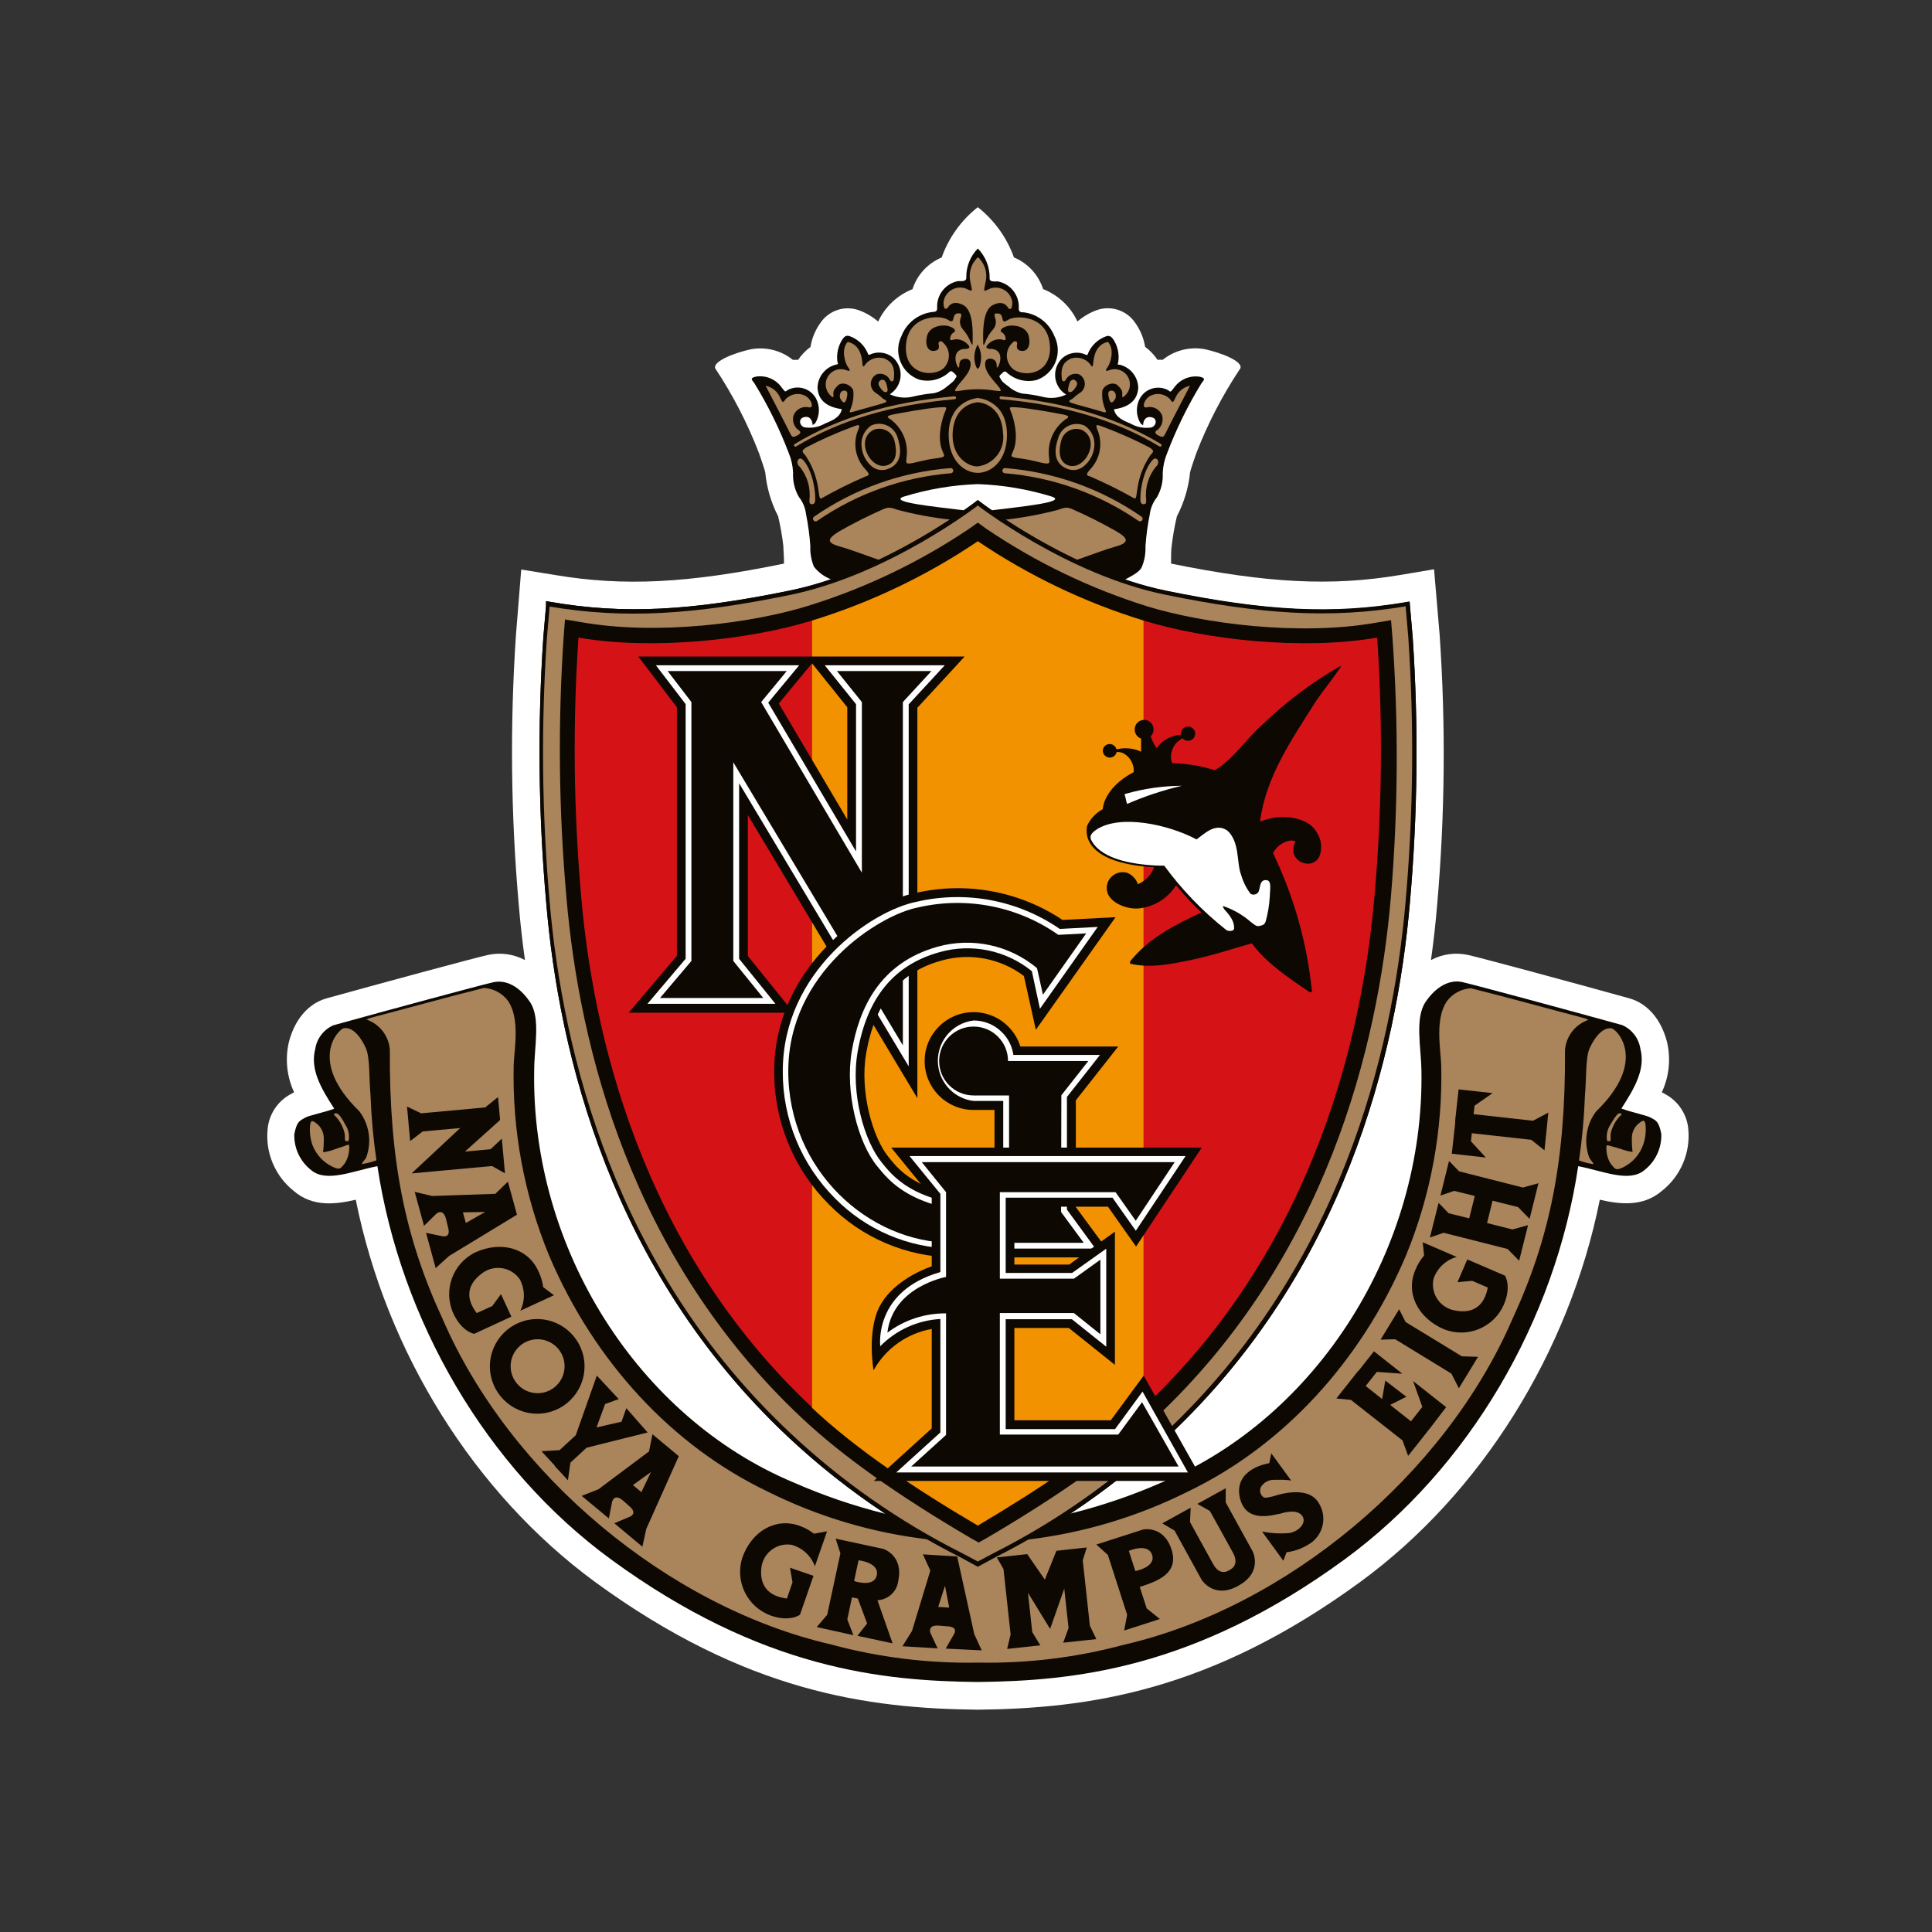 <?xml version="1.0" encoding="utf-8"?>
<!-- Generator: Adobe Illustrator 26.3.1, SVG Export Plug-In . SVG Version: 6.00 Build 0)  -->
<svg version="1.1" id="Layer_1" xmlns="http://www.w3.org/2000/svg" xmlns:xlink="http://www.w3.org/1999/xlink" x="0px" y="0px"
	 viewBox="0 0 167 167" style="enable-background:new 0 0 167 167;" xml:space="preserve">
<rect x="0" y="0" width="167" height="167" fill="#333333" stroke="none"/>
<style type="text/css">
	.st0{fill:#FFFFFF;}
	.st1{fill:#C09949;}
	.st2{fill:#164194;}
	.st3{fill:#E4003A;}
	.st4{fill:#D20A11;}
	.st5{fill:#03506B;}
	.st6{fill:#59358C;}
	.st7{fill:#9D9D9C;}
	.st8{fill-rule:evenodd;clip-rule:evenodd;fill:#FFFFFF;}
	.st9{fill-rule:evenodd;clip-rule:evenodd;fill:#1F211D;}
	.st10{fill-rule:evenodd;clip-rule:evenodd;fill:#BEB1AA;}
	.st11{fill-rule:evenodd;clip-rule:evenodd;fill:#B7183F;}
	.st12{fill:none;stroke:#000000;stroke-width:0.872;stroke-miterlimit:1.325;}
	.st13{fill:#2F3289;}
	.st14{fill:#B49242;}
	.st15{fill:#DC0960;}
	.st16{fill:#E4032E;}
	.st17{fill:#FFCC00;}
	.st18{fill:#A40931;}
	.st19{fill:#0D0802;}
	.st20{fill:#AA845A;}
	.st21{fill:#D51317;}
	.st22{fill:#F39200;}
	.st23{fill:#005D9F;}
	.st24{fill:#76B82A;}
	.st25{fill:#00A7E7;}
	.st26{fill:#FFED00;}
	.st27{fill:#D51130;}
	.st28{fill:#009FE3;}
	.st29{fill:#14387F;}
	.st30{fill:#F07E26;}
	.st31{fill:#003287;}
	.st32{fill:#C0AE72;}
	.st33{fill:#750069;}
	.st34{fill:#E6002D;}
	.st35{fill:#E84E0F;}
	.st36{fill:#0092AE;}
	.st37{fill:#0B2355;}
	.st38{fill:#D39E46;}
	.st39{fill:#27348B;}
	.st40{fill:#28348A;}
	.st41{fill:#3EA3DC;}
	.st42{fill:#C09C71;}
	.st43{fill:#C1AD76;}
	.st44{fill:#E73137;}
	.st45{fill:#009E59;}
	.st46{fill:#FFE100;}
	.st47{fill:#0078BF;}
	.st48{fill:#EA5599;}
	.st49{fill:#009DCC;}
</style>
<g>
	<g id="layer1_00000008123520450505187480000005510171664785665459_" transform="translate(-35.679,-93.833)">
		<path id="path228972" class="st0" d="M181.615,191.429c-0.112-1.227-0.808-2.324-1.87-2.949
			c0,0-0.287-0.168-0.42-0.231c0.638-1.37,0.793-2.915,0.441-4.384
			c-0.511-1.933-1.681-3.292-3.236-3.733c-4.433-1.233-12.607-3.446-13.923-3.747
			c-1.096-0.248-2.244-0.094-3.236,0.434c0.229-1.648,0.406-3.231,0.532-4.748
			c0.678-7.768,0.751-15.578,0.217-23.357l-0.483-5.673l-2.956,0.497
			c-5.925,0.995-11.472,0.7-19.778-0.988c0-0.504,0-1.247,0.056-1.534
			c0.1-0.858,0.25-1.709,0.448-2.549c0.62-1.186,1.007-2.479,1.142-3.81
			c0-0.084,0.336-1.086,0.539-1.66c0.998-2.576,2.276-5.035,3.81-7.333
			c0.21-0.616-1.681-1.338-3.04-1.639c-1.3-0.253-2.645,0.08-3.677,0.91
			c-0.149-0.011-0.299-0.011-0.448,0c-0.29-0.432-0.653-0.811-1.072-1.121
			c-0.123-0.759-0.423-1.479-0.875-2.101c-0.724-1.049-2.055-1.492-3.264-1.086
			c-0.627,0.222-1.206,0.559-1.709,0.995c-0.596-1.279-1.658-2.281-2.97-2.801
			c-0.4-1.237-1.321-2.237-2.521-2.738c-0.613-1.712-1.696-3.216-3.124-4.342
			c-1.431,1.126-2.514,2.634-3.124,4.349c-1.2,0.501-2.121,1.501-2.521,2.738
			c-1.311,0.521-2.374,1.523-2.97,2.801c-0.503-0.435-1.082-0.772-1.709-0.995
			c-1.208-0.407-2.54,0.036-3.264,1.086c-0.453,0.622-0.753,1.342-0.875,2.101
			c-0.419,0.31-0.781,0.689-1.072,1.121c-0.149-0.011-0.299-0.011-0.448,0
			c-1.032-0.83-2.377-1.163-3.677-0.91c-1.359,0.301-3.25,1.023-3.04,1.639
			c1.527,2.301,2.798,4.762,3.789,7.34c0.203,0.574,0.539,1.576,0.539,1.66
			c0.127,1.324,0.505,2.613,1.114,3.796c0.198,0.84,0.348,1.692,0.448,2.549
			c0,0.287,0.07,1.03,0.056,1.534c-8.306,1.709-13.853,1.982-19.778,0.988
			l-2.935-0.476l-0.455,5.652c-0.525,7.78-0.443,15.59,0.245,23.357
			c0.126,1.522,0.303,3.105,0.532,4.748c-0.992-0.528-2.14-0.682-3.236-0.434
			c-1.317,0.301-9.49,2.514-13.923,3.747c-1.555,0.441-2.724,1.8-3.236,3.733
			c-0.352,1.469-0.196,3.014,0.441,4.384c-0.133,0.063-0.399,0.224-0.42,0.231
			c-1.062,0.624-1.758,1.722-1.87,2.949c-0.205,2.052,0.647,4.068,2.262,5.351
			c1.625,1.401,3.6,1.163,5.358,0.756c2.64,13.188,10.232,25.367,20.668,33.029
			c13.048,9.539,23.609,10.947,33.085,11.052l0,0c9.476-0.105,20.037-1.513,33.085-11.052
			c10.435-7.634,18.048-19.841,20.696-33.029c1.758,0.406,3.733,0.623,5.358-0.756
			c1.625-1.277,2.488-3.293,2.29-5.351V191.429z"/>
		<path id="path228974" class="st19" d="M179.283,191.863c-0.224-1.184-0.518-1.177-0.875-1.401
			s-1.737-0.483-2.577-0.812c1.142-1.765,2.101-3.397,1.639-5.169
			c-0.139-0.901-0.728-1.669-1.562-2.038c-4.65-1.289-12.607-3.439-13.818-3.719
			c-1.051-0.245-2.248,0.329-3.187,1.716c-0.938,1.387-0.392,3.915-0.357,5.897
			c0.273,15.45-9.035,30.018-22.412,35.62c-2.565,1.13-5.222,2.037-7.942,2.71
			c3-1.979,5.825-4.209,8.446-6.667c15.226-14.287,19.771-32.959,20.906-46.105
			c0.677-7.632,0.759-15.306,0.245-22.951l-0.231-2.689l-0.035-0.406l-0.406,0.07
			c-6.24,1.051-12.032,0.763-20.661-1.009c-1.201-0.249-2.385-0.574-3.544-0.973
			c0.784-0.413,1.282-0.7,1.464-1.093c0.236-0.57,0.343-1.184,0.315-1.8
			c0.066-0.92,0.19-1.834,0.371-2.738c0.065-0.546,0.281-1.062,0.623-1.492
			c0.365-0.638,0.538-1.367,0.497-2.101c0.025-0.578,0.151-1.146,0.371-1.681
			c0.801-2.116,1.799-4.151,2.984-6.079c0.252-0.315,0.378-0.441-0.182-0.56
			c-0.843-0.118-1.682,0.24-2.178,0.931c-0.315,0.392-0.294,0.434-0.511,0.245
			c-0.873-0.482-1.97-0.169-2.458,0.7c-0.367,0.681-0.343,1.506,0.063,2.164
			c0.217,0.182,0.217,0.154,0.217,0.154c0-0.434,0.266-0.861,0.84-0.651
			c0.434,0.154,0.28,0.868-0.308,0.868c-0.553,0.052-1.108-0.067-1.59-0.343
			c-0.56-0.245-1.303-0.497-1.464-1.247c0.7-0.105,2.024-0.399,2.101-1.863
			c-0.022-0.945-0.673-1.759-1.59-1.989c-0.154,0-0.231,0-0.14-0.217
			c0.11-0.694-0.045-1.404-0.434-1.989c-0.182-0.252-0.343-0.343-0.616-0.252
			c-0.7,0.249-1.264,0.78-1.555,1.464c-0.035,0.126-0.063,0.217-0.28,0.091
			c-0.695-0.285-1.493-0.125-2.024,0.406c-0.758,0.8-0.724,2.064,0.076,2.822
			c0.101,0.096,0.211,0.18,0.33,0.253c-0.64,0.304-1.367,0.371-2.052,0.189
			c-0.574-0.133-1.157-0.227-1.744-0.28c-0.415-0.088-0.801-0.281-1.121-0.56
			c-0.525-0.399-0.623-0.462-0.742-0.7c-0.119-0.238-0.189-0.189,0.063-0.441
			c0.252-0.252,0.336-0.245,0.462-0.119c0.696,0.639,1.668,0.884,2.584,0.651
			c1.418-0.492,2.169-2.04,1.677-3.458c-0.04-0.116-0.088-0.229-0.144-0.338
			c-0.439-1.115-1.451-1.902-2.64-2.052c-0.245,0-0.469,0-0.434-0.406
			c0.039-1.103-0.736-2.069-1.821-2.269c-0.28,0-0.742,0.063-0.7-0.28
			c0.015-0.957-0.353-1.88-1.023-2.563v-0.035v0.035
			c-0.66,0.676-1.019,1.591-0.995,2.535c0,0.343-0.434,0.28-0.7,0.28
			c-1.085,0.201-1.86,1.166-1.821,2.269c0.035,0.406-0.189,0.378-0.434,0.406
			c-1.189,0.15-2.202,0.937-2.64,2.052c-0.678,1.339-0.143,2.974,1.195,3.652
			c0.109,0.055,0.222,0.103,0.338,0.144c0.916,0.233,1.888-0.012,2.584-0.651
			c0.126-0.126,0.217-0.126,0.462,0.119c0.245,0.245,0.189,0.217,0.063,0.441
			c-0.126,0.224-0.217,0.28-0.742,0.7c-0.319,0.28-0.705,0.473-1.121,0.56
			c-0.587,0.053-1.17,0.147-1.744,0.28c-0.685,0.182-1.412,0.115-2.052-0.189
			c0.934-0.585,1.217-1.817,0.631-2.751c-0.069-0.111-0.149-0.214-0.239-0.309
			c-0.531-0.531-1.329-0.691-2.024-0.406c-0.217,0.126-0.245,0-0.28-0.091
			c-0.29-0.684-0.854-1.215-1.555-1.464c-0.28-0.091-0.434,0-0.616,0.252
			c-0.386,0.586-0.544,1.294-0.441,1.989c0.098,0.217,0,0.189-0.133,0.217
			c-0.917,0.23-1.568,1.044-1.59,1.989c0.063,1.464,1.401,1.758,2.101,1.863
			c-0.161,0.749-0.903,1.002-1.464,1.247c-0.482,0.276-1.037,0.396-1.59,0.343
			c-0.588,0-0.742-0.7-0.308-0.868c0.574-0.21,0.812,0.217,0.84,0.651
			c0,0,0,0,0.217-0.154c0.406-0.658,0.43-1.483,0.063-2.164
			c-0.488-0.869-1.586-1.182-2.458-0.7c-0.217,0.189-0.196,0.147-0.511-0.245
			c-0.497-0.691-1.335-1.05-2.178-0.931c-0.56,0.119-0.434,0.245-0.182,0.56
			c1.183,1.921,2.182,3.949,2.984,6.058c0.221,0.534,0.346,1.103,0.371,1.681
			c-0.04,0.734,0.132,1.463,0.497,2.101c0.342,0.43,0.558,0.946,0.623,1.492
			c0.181,0.904,0.305,1.819,0.371,2.738c-0.028,0.615,0.077,1.229,0.308,1.8
			c0.381,0.492,0.89,0.87,1.471,1.093c-1.159,0.4-2.343,0.725-3.544,0.973
			c-8.642,1.779-14.434,2.066-20.675,0.988l-0.406-0.07v0.406l-0.231,2.689
			c-0.513,7.645-0.431,15.319,0.245,22.951
			c1.1,13.174,5.645,31.845,20.871,46.161c2.621,2.463,5.446,4.698,8.446,6.681
			c-2.72-0.675-5.377-1.582-7.942-2.71
			c-13.377-5.603-22.685-20.17-22.412-35.62c0-1.982,0.574-4.51-0.357-5.897
			s-2.101-1.961-3.187-1.716c-1.226,0.28-9.168,2.43-13.818,3.719
			c-0.834,0.369-1.423,1.137-1.562,2.038c-0.462,1.772,0.497,3.404,1.639,5.169
			c-0.84,0.329-2.213,0.574-2.577,0.812c-0.364,0.238-0.651,0.231-0.875,1.401
			c-0.033,1.205,0.507,2.353,1.457,3.096c1.303,1.107,3.593,0.084,5.673-0.329
			h0.056c2.01,13.307,9.399,26.089,20.191,33.982
			c13.055,9.546,23.574,10.505,31.705,10.596l0,0
			c8.131-0.091,18.651-1.051,31.705-10.596
			c10.786-7.893,18.209-20.675,20.191-33.982h0.056
			c2.101,0.413,4.37,1.436,5.673,0.329c0.953-0.745,1.495-1.9,1.457-3.11
			H179.283z M113.806,136.758c2.075-0.64,4.225-1.002,6.394-1.079
			c2.17,0.076,4.32,0.439,6.394,1.079c1.401,0.469-2.57,0.861-5.183,1.184
			c-0.616-0.427-0.967-0.7-0.981-0.7l-0.231-0.175l-0.231,0.175
			c0,0-0.364,0.287-0.98,0.7c-2.612-0.322-6.59-0.714-5.183-1.184H113.806z"/>
		<path id="path228976" class="st20" d="M120.201,128.235c0,0-2.521,0.161-2.521,3.173
			c0,2.304,1.401,3.299,2.521,3.299c1.121,0,2.521-0.995,2.521-3.299
			C122.722,128.396,120.201,128.235,120.201,128.235z M120.201,134.146
			c-0.805,0.049-2.276-0.812-2.178-2.864c0.126-2.612,2.157-2.675,2.178-2.675
			c0.021,0,2.052,0.063,2.178,2.675c0.197,1.382-0.763,2.663-2.146,2.86
			C120.222,134.143,120.211,134.145,120.201,134.146z"/>
		<path id="path228978" class="st20" d="M104.33,132.381c-0.035-0.055-0.019-0.129,0.036-0.164
			c0.002-0.001,0.004-0.002,0.006-0.004c3.782-2.283,8.299-3.635,13.818-4.125l0,0
			c0.068-0,0.126,0.051,0.133,0.119c0.004,0.067-0.045,0.126-0.112,0.133
			c-5.477,0.483-9.966,1.821-13.713,4.083c-0.055,0.035-0.129,0.019-0.164-0.036
			c-0.001-0.002-0.002-0.004-0.004-0.006L104.33,132.381z"/>
		<path id="path228980" class="st20" d="M117.154,132.836c0.154,0.434,0.371,0.497-0.623,0.623
			c-0.995,0.126-1.681,0.371-2.178,0.434c-0.497,0.063-0.308-0.245-0.308-0.56
			c0.158-1.245-0.363-2.48-1.366-3.236c-0.315-0.182-0.441-0.308,0.182-0.434
			c0.623-0.126,2.984-0.56,4.041-0.623c0.434,0,0.7-0.119,0.497,0.315
			c-0.203,0.434-0.805,2.241-0.245,3.481V132.836z"/>
		<path id="path228982" class="st20" d="M110.311,134.202c0.371,0.441,0.7,0.7,0.189,0.812
			c-1.298,0.56-2.565,1.189-3.796,1.884c-0.434,0.273,0.063-1.513-1.401-3.691
			c-0.252-0.308-0.434-0.371,0.063-0.7c1.269-0.66,2.576-1.242,3.915-1.744
			c0.616-0.224,0.749-0.308,0.623,0.126c-0.502,1.092-0.344,2.374,0.406,3.313
			V134.202z"/>
		<path id="path228984" class="st20" d="M105.647,137.018c0.115-1.029-0.193-2.061-0.854-2.857
			c-0.188-0.137-0.242-0.394-0.126-0.595c0.126-0.119,0.252-0.154,0.434,0.035
			c0.182,0.189,0.84,0.995,1.03,2.892c0,0.462,0.126,0.903-0.28,0.931
			c-0.203-0.063-0.203-0.063-0.203-0.406H105.647z"/>
		<path id="path228986" class="st20" d="M106.312,138.859L106.312,138.859
			c-0.101,0.07-0.24,0.049-0.315-0.049c-0.075-0.094-0.059-0.231,0.035-0.305
			c0.004-0.004,0.009-0.007,0.014-0.01c3.493-2.424,7.569-3.874,11.808-4.202
			c0.124-0.001,0.225,0.099,0.225,0.223c0.001,0.124-0.099,0.225-0.223,0.225
			c-0.001,0-0.002,0-0.002,0c-4.141,0.342-8.12,1.762-11.542,4.118V138.859z"/>
		<path id="path228988" class="st20" d="M113.288,131.73c-0.222-0.893-1.126-1.438-2.019-1.216
			c-0.095,0.024-0.188,0.056-0.278,0.096l0,0
			c-0.588,0.391-0.912,1.076-0.84,1.779c0.042,0.71,0.386,1.368,0.945,1.807
			c0.379,0.276,0.87,0.344,1.31,0.182c1.492-0.539,1.051-2.073,0.882-2.647
			H113.288z M112.377,134.048c-1.457,0.497-2.857-2.269-1.149-3.075
			c0.699-0.251,1.469,0.112,1.72,0.811c0.009,0.024,0.016,0.048,0.024,0.072
			c0.161,0.574,0.413,1.849-0.595,2.192H112.377z"/>
		<path id="path228990" class="st20" d="M136.071,132.381c0.035-0.055,0.019-0.129-0.036-0.164
			c-0.002-0.001-0.004-0.002-0.006-0.004c-3.782-2.283-8.299-3.635-13.818-4.125
			l0,0c-0.068-0-0.126,0.051-0.133,0.119
			c-0.004,0.067,0.045,0.126,0.112,0.133c5.477,0.483,9.966,1.821,13.713,4.083
			c0.055,0.035,0.129,0.019,0.164-0.036c0.001-0.002,0.002-0.004,0.004-0.006
			L136.071,132.381z"/>
		<path id="path228992" class="st20" d="M123.247,132.836c-0.154,0.434-0.371,0.497,0.623,0.623
			c0.995,0.126,1.681,0.371,2.178,0.434c0.497,0.063,0.308-0.245,0.308-0.56
			c-0.15-1.252,0.385-2.488,1.401-3.236c0.315-0.182,0.441-0.308-0.182-0.434
			c-0.623-0.126-2.984-0.56-4.041-0.623c-0.434,0-0.7-0.119-0.497,0.315
			c0.203,0.434,0.77,2.241,0.21,3.481V132.836z"/>
		<path id="path228994" class="st20" d="M130.09,134.202c-0.371,0.441-0.7,0.7-0.189,0.812
			c1.298,0.56,2.565,1.189,3.796,1.884c0.434,0.273-0.063-1.513,1.401-3.691
			c0.252-0.308,0.434-0.371-0.063-0.7c-1.269-0.658-2.577-1.241-3.915-1.744
			c-0.623-0.224-0.749-0.308-0.623,0.126c0.502,1.092,0.344,2.374-0.406,3.313
			L130.09,134.202z"/>
		<path id="path228996" class="st20" d="M134.754,137.018c-0.115-1.029,0.193-2.061,0.854-2.857
			c0.188-0.137,0.242-0.394,0.126-0.595c-0.126-0.119-0.252-0.154-0.434,0.035
			c-0.182,0.189-0.84,0.995-1.03,2.892c0,0.462-0.126,0.903,0.28,0.931
			c0.203-0.063,0.203-0.063,0.203-0.406H134.754z"/>
		<path id="path228998" class="st20" d="M134.089,138.859L134.089,138.859
			c0.101,0.07,0.24,0.049,0.315-0.049c0.074-0.099,0.053-0.24-0.047-0.313
			c-0.001-0.001-0.002-0.001-0.002-0.002c-3.493-2.424-7.569-3.874-11.808-4.202
			c-0.124,0.001-0.224,0.101-0.223,0.225c0.001,0.123,0.1,0.222,0.223,0.223
			c4.141,0.342,8.12,1.762,11.542,4.118L134.089,138.859z"/>
		<path id="path229000" class="st20" d="M127.975,134.377c0.44,0.162,0.931,0.094,1.31-0.182
			c0.571-0.428,0.931-1.081,0.988-1.793c0.071-0.703-0.252-1.388-0.84-1.779l0,0
			c-0.841-0.375-1.826,0.002-2.202,0.843c-0.04,0.09-0.072,0.183-0.096,0.278
			C126.945,132.304,126.504,133.838,127.975,134.377z M127.428,131.856
			c0.218-0.71,0.971-1.108,1.681-0.89c0.021,0.007,0.042,0.014,0.063,0.021
			c1.709,0.805,0.308,3.572-1.149,3.075
			C127.015,133.705,127.267,132.43,127.428,131.856z"/>
		<path id="path229002" class="st20" d="M107.713,127.892c0,0.217,0.063,0.434-0.245,0.126
			c-0.53-0.498-0.556-1.331-0.059-1.861c0.374-0.398,0.954-0.524,1.459-0.317
			c0.371,0.154,0.28-0.063,0.091-0.308c-0.189-0.245-0.637-1.492,0-2.15
			c0.651,0.161,1.184,0.623,1.275,1.933c0,0.154,0.063,0.343,0.252,0
			c0.395-0.487,1.047-0.683,1.646-0.497c0.574,0.259,0.931,0.651,0.812,1.744
			c0,0.217-0.224,0.371-0.364,0.063c-0.225-0.398-0.701-0.581-1.135-0.434
			c-0.454,0.241-0.628,0.805-0.387,1.259c0.087,0.165,0.222,0.299,0.387,0.387
			c0.434,0.294,0.469,0.42,0.651,0.511c0.182,0.091,0.343,0.189,0,0.315
			c-0.343,0.126-1.884,0.525-2.444,0.7c-0.56,0.175-0.588,0.154-0.462-0.154
			c0.218-0.51,0.302-1.066,0.245-1.618c-0.154-0.497-0.959-0.812-1.338-0.434
			c-0.378,0.378-0.385,0.497-0.385,0.735H107.713z"/>
		<path id="path229004" class="st20" d="M112.083,127.689c-0.098-0.063-0.182-0.147-0.245-0.245
			c-0.224-0.28-0.315-0.497-0.098-0.7c0.217-0.203,0.469-0.063,0.56,0.28
			C112.391,127.367,112.553,127.878,112.083,127.689z"/>
		<path id="path229006" class="st20" d="M108.294,128.249c-0.091-0.371,0.091-0.651,0.343-0.651
			c0.252,0,0.308,0.154,0.28,0.371c-0.028,0.217-0.161,1.156-0.623,0.28H108.294
			z"/>
		<path id="path229008" class="st20" d="M103.91,131.155c-0.7-1.401-1.807-3.502-2.052-3.978
			c0.55,0.111,1.012,0.482,1.24,0.995c0.189,0.371,0.231,0.602,0.483,0.168
			c0.433-0.459,1.113-0.584,1.681-0.308c0.588,0.308,0.819,1.135,0.322,1.009
			c-0.556-0.127-1.12,0.179-1.317,0.714c-0.12,0.449,0.03,0.926,0.385,1.226
			c0.252,0.126,0.315,0.315-0.063,0.497
			C104.211,131.66,104.155,131.688,103.91,131.155L103.91,131.155z"/>
		<path id="path229010" class="st20" d="M126.434,123.76c-0.126-2.738-3.019-2.71-3.635-2.269
			c-0.161,0.091-0.406,0.28-0.469-0.098c-0.063-0.378-0.189-0.462-0.434-0.462
			c-0.245,0-0.308,0-0.217,0.343c0.149,0.342,0.089,0.739-0.154,1.023
			c-0.302,0.337-0.539,0.726-0.7,1.149c-0.126,0.315-0.161,0.28-0.161-0.168
			s-0.119-2.563,0.812-3.061c0.931-0.497,1.275,0.119,1.338,0.217
			c0.063,0.098,0.371,0.343,0.371-0.469c-0.102-0.798-0.831-1.363-1.629-1.261
			c-0.079,0.01-0.157,0.027-0.234,0.05c-0.749,0.343-0.609,0.371-0.42-0.7
			c0.114-0.674-0.093-1.363-0.56-1.863c-0.024-0.07-0.099-0.107-0.169-0.083
			c-0.039,0.013-0.07,0.044-0.083,0.083c-0.467,0.5-0.674,1.189-0.56,1.863
			c0.189,1.058,0.329,1.03-0.42,0.7c-0.768-0.239-1.585,0.19-1.824,0.958
			c-0.024,0.078-0.042,0.159-0.053,0.24c0,0.812,0.308,0.56,0.371,0.469
			c0.063-0.091,0.406-0.7,1.338-0.217c0.931,0.483,0.812,2.612,0.812,3.061
			s0,0.483-0.161,0.168c-0.161-0.423-0.398-0.812-0.7-1.149
			c-0.243-0.283-0.303-0.68-0.154-1.023c0.091-0.315,0-0.343-0.217-0.343
			c-0.217,0-0.371,0.091-0.434,0.462c-0.063,0.371-0.315,0.189-0.469,0.098
			c-0.623-0.441-3.502-0.469-3.635,2.269c-0.133,2.738,2.857,2.731,3.453,1.674
			c0.412-0.603,0.333-1.415-0.189-1.926c-0.217-0.28-0.497-0.182-0.434,0.112
			c0.063,0.294,0,0.448-0.189,0.511c-0.742,0.252-1.023-0.469-0.805-1.275
			c0.217-0.805,1.303-0.995,1.898-0.805c0.595,0.189,0.539,0.434,0.462,0.497
			c-0.149,0.063-0.266,0.185-0.322,0.336c-0.098,0.252-0.098,0.469,0.245,0.315
			c0.447-0.087,0.907,0.067,1.212,0.406c0.343,0.308,0.035,0.399-0.182,0.399
			c-0.966,0-0.995,0.889-0.7,1.492c0.245,0.378,0.091-0.182,0.245-0.434
			c0.154-0.252,0.903-0.371,0.903,0.252c0,0.742-0.777,1.401-1.149,1.926
			c-0.371,0.525-0.189,0.434,0.308,0.371c0.969-0.159,1.958-0.159,2.928,0
			c0.497,0.063,0.7,0.126,0.308-0.371c-0.392-0.497-1.149-1.184-1.149-1.926
			c0-0.623,0.7-0.532,0.903-0.252c0.203,0.28,0,0.812,0.245,0.434
			c0.308-0.602,0.28-1.492-0.7-1.492c-0.217,0-0.525-0.091-0.182-0.399
			c0.304-0.339,0.764-0.493,1.212-0.406c0.343,0.154,0.343-0.063,0.245-0.315
			c-0.057-0.152-0.173-0.273-0.322-0.336c-0.077-0.063-0.126-0.315,0.462-0.497
			c0.588-0.182,1.681,0,1.898,0.805c0.217,0.805-0.063,1.527-0.805,1.275
			c-0.154-0.063-0.252-0.217-0.189-0.511c0.063-0.294-0.217-0.392-0.434-0.112
			c-0.522,0.511-0.602,1.323-0.189,1.926c0.609,1.072,3.593,1.1,3.467-1.66
			H126.434z M120.341,125.553c-0.077,0.133-0.14,0.154-0.14,0.154
			s-0.063,0-0.14-0.154c-0.249-0.631-0.203-1.34,0.126-1.933
			C120.524,124.208,120.581,124.918,120.341,125.553z"/>
		<path id="path229012" class="st20" d="M132.688,127.892c0,0.217-0.063,0.434,0.245,0.126
			c0.53-0.498,0.556-1.331,0.059-1.861c-0.374-0.398-0.954-0.524-1.459-0.317
			c-0.371,0.154-0.28-0.063-0.091-0.308c0.189-0.245,0.637-1.492,0-2.15
			c-0.651,0.161-1.184,0.623-1.275,1.933c-0.035,0.154-0.063,0.343-0.252,0
			c-0.395-0.487-1.047-0.683-1.646-0.497c-0.574,0.259-0.931,0.651-0.812,1.744
			c0,0.217,0.224,0.371,0.364,0.063c0.225-0.398,0.701-0.581,1.135-0.434
			c0.454,0.241,0.628,0.805,0.387,1.259c-0.087,0.165-0.222,0.299-0.387,0.387
			c-0.434,0.294-0.469,0.42-0.651,0.511c-0.182,0.091-0.343,0.189,0,0.315
			c0.343,0.126,1.884,0.525,2.444,0.7c0.56,0.175,0.588,0.154,0.462-0.154
			c-0.218-0.51-0.302-1.066-0.245-1.618c0.154-0.497,0.96-0.812,1.338-0.434
			c0.378,0.378,0.385,0.497,0.385,0.735L132.688,127.892z"/>
		<path id="path229014" class="st20" d="M128.318,127.689c0.098-0.063,0.182-0.147,0.245-0.245
			c0.224-0.28,0.315-0.497,0.098-0.7c-0.217-0.203-0.469-0.063-0.56,0.28
			C128.01,127.367,127.848,127.878,128.318,127.689z"/>
		<path id="path229016" class="st20" d="M132.107,128.249c0.091-0.371-0.091-0.651-0.343-0.651
			c-0.252,0-0.308,0.154-0.28,0.371c0.028,0.217,0.161,1.156,0.623,0.28H132.107z
			"/>
		<path id="path229018" class="st20" d="M136.491,131.155c0.7-1.401,1.807-3.502,2.052-3.978
			c-0.55,0.111-1.012,0.482-1.24,0.995c-0.189,0.371-0.231,0.602-0.483,0.168
			c-0.433-0.459-1.113-0.584-1.681-0.308c-0.588,0.308-0.819,1.135-0.322,1.009
			c0.556-0.127,1.12,0.179,1.317,0.714c0.12,0.449-0.03,0.926-0.385,1.226
			c-0.252,0.126-0.315,0.315,0.063,0.497c0.378,0.182,0.434,0.21,0.679-0.322
			H136.491z"/>
		<path id="path229020" class="st20" d="M117.784,138.747c-1.51-0.171-3.005-0.449-4.475-0.833
			c-0.7-0.245-0.833-0.245-1.247-0.084c-1.302,0.572-2.574,1.21-3.81,1.912
			c-1.079,0.658-1.163,0.995,0,1.324c1.03,0.294,1.485,0.497,3.376,1.156
			c1.992-0.953,3.919-2.034,5.771-3.236L117.784,138.747z"/>
		<path id="path229022" class="st20" d="M132.149,141.066c1.163-0.329,1.079-0.7,0-1.324
			c-1.236-0.702-2.508-1.34-3.81-1.912c-0.413-0.161-0.581-0.161-1.247,0.084
			c-1.47,0.384-2.966,0.663-4.475,0.833l0.357,0.238
			c1.861,1.203,3.798,2.284,5.799,3.236c1.891-0.658,2.346-0.861,3.376-1.156
			V141.066z"/>
		<path id="path229024" class="st20" d="M82.115,209.596c-1.288,0.019-2.316,1.079-2.297,2.367
			c0.019,1.288,1.079,2.316,2.367,2.297c1.269-0.019,2.289-1.049,2.297-2.318
			c0.008-1.288-1.03-2.339-2.318-2.346
			C82.148,209.596,82.131,209.596,82.115,209.596z"/>
		<polygon id="polygon229026" class="st20" points="90.386,222.203 91.121,222.812 91.948,221.075 		"/>
		<path id="path229028" class="st20" d="M109.891,228.702l-0.385,1.793c0,0,1.723,0.609,1.961-0.497
			c0.238-1.107-1.576-1.296-1.576-1.296H109.891z"/>
		<path id="path229030" class="st20" d="M133.255,227.89l0.56,1.744c0,0,1.8-0.329,1.45-1.401
			C134.915,227.161,133.255,227.89,133.255,227.89z"/>
		<polygon id="polygon229032" class="st20" points="117.364,230.901 116.776,232.736 117.728,232.792 		"/>
		<polygon id="polygon229034" class="st20" points="75.692,198.628 75.945,199.546 77.618,198.593 		"/>
		<path id="path229036" class="st20" d="M172.973,181.995l-0.245-0.126
			c-3.313-0.868-6.597-1.786-9.903-2.612c-0.837,0.049-1.608,0.471-2.101,1.149
			c-0.995,1.52-0.546,3.943-0.469,5.449c0.144,5.667-0.898,11.302-3.061,16.543
			c-3.915,9.217-10.688,16.459-18.854,20.374
			c-4.348,2.174-9.04,3.577-13.867,4.146c-0.903,0.511-1.828,1.009-2.759,1.478
			l-1.366,0.742l-0.147,0.07l-0.182-0.098l-1.352-0.735
			c-0.934-0.467-1.868-0.962-2.801-1.485c-4.828-0.568-9.52-1.971-13.867-4.146
			c-8.166-3.915-14.939-11.157-18.854-20.374
			c-2.162-5.241-3.205-10.875-3.061-16.543c0.077-1.506,0.525-3.929-0.469-5.449
			c-0.493-0.678-1.264-1.099-2.101-1.149c-3.306,0.826-6.59,1.744-9.903,2.612
			l-0.245,0.126c1.126,0.387,1.916,1.404,2.01,2.591
			c-0.056,9.518,1.296,16.241,4.559,23.28
			c5.841,13.51,19.547,24.898,33.554,28.134c4.141,1.124,8.421,1.655,12.712,1.576
			c4.268,0.082,8.526-0.439,12.649-1.548c14.007-3.236,27.713-14.624,33.554-28.134
			c3.264-7.039,4.608-13.762,4.552-23.28c0.097-1.188,0.889-2.205,2.017-2.591
			V181.995z M72.219,191.632l-1.086,0.833l-0.273-2.984l1.219,0.588l5.54-0.511
			l1.107-0.896l0.182,1.982l-3.04,2.731l2.213-0.203l0.974-0.917l0.273,2.998
			l-1.114-0.63l-6.955,0.637l4.202-3.922L72.219,191.632z M73.339,203.447
			l-0.833-3.047l1.401,0.287c0,0,0.77,0.217,0.504-0.756l-0.182-0.749
			c-0.266-0.96-0.833-0.434-0.833-0.434l-1.065,1.044l-0.805-2.935l1.513,0.357
			l5.456-0.189l1.086-1.051l0.784,2.857l-5.876,3.572L73.339,203.447z
			 M74.859,207.348c-0.89-1.974-0.053-4.299,1.891-5.253
			c2.234-1.03,4.552-0.385,5.456,1.597c0.218,0.44,0.362,0.914,0.427,1.401
			l0.931,0.7l-2.907,1.338c0.427-0.865,0.406-1.884-0.056-2.731
			c-0.72-1.026-2.134-1.28-3.166-0.567c-0.7,0.497-1.968,1.646-0.546,3.502
			l1.338-0.609l0.756-1.03l0.896,1.947l-3.215,1.485
			C76.666,209.127,75.594,208.959,74.859,207.348L74.859,207.348z M78.025,211.942
			c0-2.259,1.831-4.09,4.09-4.09c2.259,0,4.09,1.831,4.09,4.09
			c-0,2.259-1.831,4.09-4.09,4.09
			C79.857,216.029,78.028,214.2,78.025,211.942z M84.769,221.789l-1.142-1.24v-0.042
			l-1.142-1.233l1.562-0.091l1.401-1.289l1.821-5.155l1.891,2.031l-1.177,0.427
			l-0.742,2.024l2.164-0.497l0.413-1.17l1.842,2.101l-5.274,1.317l-1.401,1.289
			L84.769,221.789z M91.542,225.992l-0.336,1.534l-2.423-2.024l1.31-0.553
			c0,0,0.756-0.259,0-0.91l-0.574-0.511c-0.763-0.637-0.931,0.119-0.931,0.119
			l-0.28,1.436l-2.346-1.947l1.45-0.574l4.37-3.271l0.294-1.485l2.276,1.898
			L91.542,225.992z M103.7,232.008l0.483-1.401l-0.217-1.261l2.031,0.7
			l-1.17,3.362c0,0-0.861,0.658-2.528,0.07c-2.018-0.733-3.103-2.923-2.465-4.973
			c0.805-2.318,2.878-3.502,4.903-2.801c0.469,0.158,0.907,0.394,1.296,0.7
			l1.135-0.203l-1.051,3.019c-0.332-0.909-1.083-1.601-2.017-1.856
			c-1.239-0.193-2.401,0.652-2.598,1.891c-0.098,0.749-0.147,2.465,2.199,2.752
			V232.008z M113.323,230.481c-0.109,0.924-0.871,1.632-1.8,1.674l1.31,3.726
			l-3.04-0.651l0.84-1.065l-0.805-2.157l-0.504-0.105l-0.406,1.912l0.525,1.359
			l-3.166-0.7l0.903-1.058l1.142-5.309l-0.413-1.275l4.132,0.889
			c0,0,1.751,0.56,1.282,2.752L113.323,230.481z M117.427,236.336l0.7-1.226
			c0,0,0.455-0.658-0.56-0.7l-0.763-0.063c-0.988-0.063-0.7,0.644-0.7,0.644
			l0.623,1.324l-3.04-0.182l0.826-1.324l1.583-5.218l-0.644-1.401l2.963,0.182
			l1.478,6.716l0.644,1.401L117.427,236.336z M127.582,235.825l0.462-1.268
			l-0.371-3.404l-1.219,3.467l-0.035-0.035l-1.884-3.075l0.371,3.404l0.7,1.142
			l-2.871,0.308l0.301-1.254l-0.616-5.652l-0.574-1.002l2.626-0.287l1.52,2.206
			l1.002-2.493l2.626-0.287l-0.35,1.107l0.616,5.652l0.56,1.163L127.582,235.825z
			 M134.201,231.013l0.595,1.849l1.142,0.917l-3.089,0.995l0.259-1.366
			l-1.667-5.169l-0.995-0.896l4.027-1.296c0,0,1.786-0.406,2.472,1.723
			c0.686,2.129-1.338,2.773-2.738,3.236L134.201,231.013z M142.752,230.887
			l-0.063,0.035c-2.101,1.156-3.145-0.539-3.145-0.539l-2.339-4.251l-1.058-0.623
			l2.451-1.352l-0.056,1.24l1.996,3.628c0.63,1.142,1.401,0.525,1.401,0.525
			s0.945-0.343,0.322-1.492c-0.623-1.149-2.003-3.621-2.003-3.621l-1.079-0.609
			l2.451-1.352v1.226l2.339,4.251c0,0,0.882,1.772-1.219,2.928L142.752,230.887z
			 M149.203,227.042c-0.67,0.527-1.472,0.861-2.318,0.967l-0.273,0.735
			l-1.842-2.528c0.783,0.159,1.586,0.202,2.381,0.126
			c0.917-0.168,1.562-1.023,1.009-1.576c-0.553-0.553-1.814-0.091-1.814-0.091
			c-0.623,0.091-2.991,0.896-3.502-1.401c-0.532-2.535,2.549-2.963,2.549-2.963
			l0.175-0.854l1.716,2.353c-0.373-0.06-0.751-0.081-1.128-0.063h-0.406
			c-0.432,0.01-0.83,0.233-1.065,0.595c-0.174,0.318-0.077,0.716,0.224,0.917
			c0.112,0.105,0.7-0.063,0.791-0.077c0.091-0.014,3.026-1.128,3.992,0.609
			c0.646,1.057,0.439,2.424-0.49,3.243V227.042z M159.365,217.188l-1.002,1.268
			l-0.966,1.219l-0.49-1.338l-4.461-3.502l-1.254-0.119l1.912-2.416v0.035
			l1.338-1.695l2.451,1.933l-2.206-0.154l-0.959,1.219l1.226,0.973l0.196,0.154
			l0.273-1.597l1.821,1.401l-1.401,0.7l0.336,0.266l1.464,1.156l0.981-1.247
			l-0.798-2.234l2.857,2.255L159.365,217.188z M161.781,213.833l-0.644-1.268
			l-4.861-2.97l-1.261,0.035l1.604-2.626l0.56,1.107l1.569,0.952l1.352,0.826
			l1.94,1.184l1.401,0.042L161.781,213.833z M165.661,206.627
			c-0.88,1.978-3.166,2.905-5.176,2.101c-2.255-0.973-3.327-3.124-2.465-5.12
			c0.18-0.455,0.436-0.877,0.756-1.247l-0.119-1.149l2.935,1.268
			c-0.929,0.263-1.673,0.96-1.996,1.87c-0.28,1.223,0.48,2.443,1.702,2.731
			c0.833,0.189,2.535,0.364,2.984-1.954l-1.345-0.581l-1.275,0.119l0.847-1.968
			l3.257,1.401c0,0,0.595,0.896-0.105,2.521L165.661,206.627z M167.895,199.189
			l-0.995-1.016l-2.206-0.553l-0.476,1.933l2.199,0.553l1.345-0.371l-0.77,3.075
			l-0.995-1.016l-5.526-1.401l-1.191,0.406l0.749-2.991l0.868,0.896l1.779,0.441
			l0.483-1.933l-1.779-0.441l-1.191,0.406l0.742-2.991l0.868,0.896l5.519,1.401
			l1.345-0.371L167.895,199.189z M169.184,193.264l-1.149-0.91l-5.134-0.567
			l-0.077,0.7l1.289,1.401l-2.942-0.329l0.294-2.654v-0.245l0.294-2.661
			l2.935,0.322l-1.555,1.086l-0.084,0.735l5.134,0.567l1.324-0.7L169.184,193.264z"/>
		<path id="path229038" class="st20" d="M66.973,194.454c0-0.175,0.182-0.252,0.364-0.581
			c0.49-1.341,0.266-2.839-0.595-3.978c-4.524-4.412-1.779-7.116-1.345-7.186
			c0.847-0.133,1.555,0.924,1.912,1.737c0.357,0.812,0.259,2.507,0.399,4.083
			c0.068,1.876,0.239,3.746,0.511,5.603c-0.404,0.146-0.822,0.254-1.247,0.322
			V194.454z"/>
		<path id="path229040" class="st20" d="M64.816,190.084c0.189,0.056,0.483,0.518,0.7,0.945
			c0.278,0.41,0.386,0.912,0.301,1.401c-0.056,0.07-0.273,0.077-0.308-0.035
			c-0.035-0.112,0-0.322-0.035-0.553c-0.123-0.598-0.42-1.146-0.854-1.576
			C64.431,190.119,64.634,190.028,64.816,190.084L64.816,190.084z"/>
		<path id="path229042" class="st20" d="M65.733,192.787c0.119,0,0.14,0,0.133,0.21
			c0.014,0.495-0.12,0.983-0.385,1.401c-0.371,0.434-0.399,0.616-1.107,0.266
			c-0.782-0.388-1.388-1.059-1.695-1.877c-0.195-0.564-0.259-1.165-0.189-1.758
			c0.07-0.322,0.14-0.392,0.476-0.14c0.448,0.308,0.711,0.822,0.7,1.366
			c0.008,0.393-0.013,0.786-0.063,1.177c0.363-0.046,0.718-0.138,1.058-0.273
			c0.546-0.175,0.96-0.315,1.072-0.371V192.787z"/>
		<path id="path229044" class="st20" d="M172.167,194.146c0.272-1.857,0.443-3.727,0.511-5.603
			c0.14-1.576,0.049-3.299,0.399-4.083c0.35-0.784,1.065-1.87,1.912-1.737
			c0.434,0.07,3.18,2.801-1.345,7.186c-0.861,1.139-1.086,2.637-0.595,3.978
			c0.182,0.329,0.343,0.406,0.364,0.581c-0.425-0.068-0.842-0.176-1.247-0.322
			V194.146z"/>
		<path id="path229046" class="st20" d="M175.753,190.266c-0.434,0.43-0.731,0.978-0.854,1.576
			c0,0.231,0,0.441,0,0.553s-0.252,0.105-0.308,0.035
			c-0.085-0.488,0.023-0.99,0.301-1.401c0.245-0.427,0.539-0.889,0.7-0.945
			c0.161-0.056,0.378,0.035,0.161,0.182V190.266z"/>
		<path id="path229048" class="st20" d="M175.739,193.131c0.34,0.135,0.695,0.227,1.058,0.273
			c-0.05-0.39-0.071-0.783-0.063-1.177c-0.011-0.544,0.252-1.057,0.7-1.366
			c0.336-0.252,0.406-0.182,0.476,0.14c0.07,0.593,0.005,1.194-0.189,1.758
			c-0.29,0.847-0.898,1.547-1.695,1.954c-0.7,0.35-0.735,0.168-1.107-0.266
			c-0.265-0.418-0.399-0.906-0.385-1.401c0-0.231,0-0.231,0.133-0.21
			c0.133,0.021,0.525,0.147,1.072,0.294L175.739,193.131z"/>
		<path id="path229050" class="st19" d="M157.789,148.917l-0.231-2.689l-0.035-0.406l-0.406,0.07
			c-6.24,1.051-12.032,0.763-20.661-1.009c-8.306-1.709-15.947-7.592-16.024-7.655
			l-0.231-0.175l-0.231,0.175c-0.077,0.063-7.704,5.946-16.024,7.655
			c-8.628,1.772-14.42,2.059-20.661,0.981l-0.406-0.07v0.406l-0.231,2.689
			c-0.513,7.645-0.431,15.319,0.245,22.951
			c1.1,13.174,5.645,31.845,20.871,46.161c4.441,4.174,9.461,7.686,14.904,10.428
			l1.352,0.735l0.182,0.098l0.182-0.098l1.366-0.742
			c5.438-2.741,10.453-6.251,14.89-10.421
			c15.226-14.287,19.771-32.959,20.906-46.105
			c0.678-7.642,0.76-15.325,0.245-22.979L157.789,148.917z"/>
		<path id="path229052" class="st20" d="M120.201,137.529c0,0,7.704,5.974,16.178,7.704
			c8.32,1.709,14.28,2.101,20.801,1.009l0.231,2.682
			c0.517,7.624,0.437,15.276-0.238,22.888
			c-1.135,13.083-5.659,31.663-20.794,45.867
			c-4.401,4.155-9.378,7.653-14.778,10.386l-1.401,0.742l-1.401-0.742
			c-5.411-2.724-10.4-6.215-14.813-10.365
			C88.852,203.496,84.328,184.915,83.193,171.833
			c-0.676-7.611-0.755-15.264-0.238-22.888l0.231-2.682
			c6.52,1.093,12.48,0.7,20.801-1.009c8.509-1.751,16.213-7.725,16.213-7.725
			H120.201z"/>
		<path id="path229054" class="st19" d="M156.031,148.84l-0.112-1.401l-1.401,0.238
			c-6.59,1.135-14.764,0.056-19.575-1.401c-4.964-1.542-9.674-3.805-13.979-6.716
			l-0.763-0.553l-0.763,0.539c-4.298,2.892-8.995,5.138-13.944,6.667
			c-4.811,1.485-12.985,2.563-19.575,1.401l-1.401-0.238l-0.112,1.401
			c-0.513,7.549-0.434,15.127,0.238,22.664c1.107,12.838,5.54,31.068,20.36,44.977
			c3.453,3.243,8.215,6.632,14.568,10.358l0.7,0.392l0.7-0.392
			c6.352-3.726,11.115-7.116,14.568-10.358
			c14.82-13.909,19.253-32.14,20.36-44.977
			c0.633-7.519,0.678-15.075,0.133-22.601H156.031z"/>
		<path id="path229056" class="st21" d="M85.68,148.945c-0.502,7.465-0.422,14.959,0.238,22.412
			c0.981,11.36,4.945,30.053,19.946,44.123v-68.005
			C100.471,149.134,92.095,150.065,85.68,148.945L85.68,148.945z"/>
		<path id="path229058" class="st21" d="M154.721,148.945c0.502,7.465,0.422,14.959-0.238,22.412
			c-0.981,11.36-4.945,30.053-19.953,44.123v-68.005
			C139.93,149.134,148.306,150.065,154.721,148.945L154.721,148.945z"/>
		<path id="path229060" class="st22" d="M120.201,140.617c4.412,2.98,9.241,5.291,14.329,6.857
			v68.047c-3.845,3.607-8.972,7.004-14.329,10.183
			c-5.358-3.145-10.505-6.576-14.336-10.183v-68.047
			c5.091-1.565,9.922-3.876,14.336-6.857H120.201z"/>
		<path id="path229062" class="st19" d="M145.61,164.549c-0.344,0.078-0.683,0.177-1.016,0.294
			c0.518-3.943,2.801-7.172,4.903-10.505c0.658-0.945,1.401-1.842,2.038-2.801
			c0.049-0.091,0.175-0.189-0.147-0.049c-2.357,1.369-4.541,3.015-6.506,4.903
			c-1.45,1.24-2.577,3.075-4.202,4.02c-1.184-0.382-2.419-0.585-3.663-0.602
			c-0.133-0.297-0.157-0.632-0.07-0.945c0.11-0.533,0.466-0.983,0.959-1.212l0,0
			c0.114,0.138,0.283,0.218,0.462,0.217c0.34,0.004,0.619-0.269,0.623-0.609
			s-0.269-0.619-0.609-0.623c-0.34-0.004-0.619,0.269-0.623,0.609
			c-0,0.002-0,0.005-0,0.007v0.091l0,0
			c-0.841,0.047-1.615,0.475-2.101,1.163c-0.217-0.317-0.391-0.66-0.518-1.023
			c0.163-0.155,0.254-0.371,0.252-0.595c0.005-0.433-0.325-0.797-0.756-0.833
			h-0.091c-0.46,0.026-0.811,0.419-0.785,0.879
			c0.019,0.335,0.237,0.627,0.554,0.739v1.135
			c-0.389-0.188-0.815-0.288-1.247-0.294c-0.295-0.014-0.591,0.019-0.875,0.098
			c-0.069-0.27-0.309-0.462-0.588-0.469c-0.319-0.001-0.584,0.248-0.602,0.567l0,0
			l0,0c0,0.337,0.273,0.609,0.609,0.609c0.286-0.001,0.532-0.203,0.588-0.483
			c0.227-0.019,0.455,0.032,0.651,0.147c0.553,0.331,0.873,0.946,0.826,1.59
			c-2.654,1.401-2.675,3.201-2.675,3.201c-0.581,0.316-1.049,0.806-1.338,1.401
			c-0.084,0.259-0.784,3.243,5.778,3.621c-0.248,0.659-0.754,1.188-1.401,1.464
			c-0.156-0.447-0.494-0.806-0.931-0.988c-0.444-0.124-0.921-0.022-1.275,0.273
			c-0.413,0.337-0.587,0.888-0.441,1.401c0.238,0.931,1.723,1.534,2.801,1.401
			c1.294-0.158,2.448-0.888,3.145-1.989l0,0c0.683,0.828,1.415,1.614,2.192,2.353
			c-2.178,0.995-4.552,2.199-6.149,4.202c0,0.077-0.077,0.175,0,0.224
			c1.793,0.42,3.684,0,5.421-0.364c1.737-0.364,3.418-0.938,5.085-1.401
			c1.275,1.737,3.194,2.998,4.903,4.16c0.077,0.049,0.196,0.126,0.294,0
			c-0.418-4.153-1.558-8.201-3.369-11.962c0.238-0.45,0.631-0.799,1.107-0.981
			c0.168-0.063,0.595-0.196,0.84,0c-0.197,0.342-0.24,0.752-0.119,1.128
			c0.167,0.39,0.52,0.67,0.938,0.742c0.495,0.127,1.011-0.113,1.233-0.574
			c0.278-0.677,0.205-1.447-0.196-2.059
			C148.95,164.661,147.087,164.248,145.61,164.549L145.61,164.549z"/>
		<path id="path229064" class="st0" d="M137.843,161.754c-1.622,0.38-3.206,0.905-4.734,1.569
			c-0.098-0.203-0.126-0.602-0.231-0.833l0.154-0.056
			c1.566-0.44,3.185-0.669,4.811-0.679V161.754z"/>
		<path id="path229066" class="st0" d="M139.11,166.391c0.763-0.567,1.646-1.443,2.654-0.77
			c1.107,0.995,0.784,2.801,1.205,3.859c0.168,0.581,0.441,1.127,0.805,1.611
			c0.198,0.116,0.449,0.087,0.616-0.07c0.259-0.224,0.091-1.086,0.658-1.114
			c0.567-0.028,0.427,0.602,0.385,1.471c-0.041,0.711-0.159,1.415-0.35,2.101
			c-0.098,0.301-0.287,0.336-0.567,0.399c-0.28,0.063-0.518-0.224-0.742-0.371
			c-0.668-0.581-1.441-1.03-2.276-1.324c-0.224-0.091-0.063,0.119,0,0.238
			c0.063,0.119,0.91,0.84,0.854,1.667c0,0.259-0.518,0.273-0.7,0.112
			c-2.02-1.598-3.816-3.461-5.337-5.54c-0.637,0.004-1.273-0.033-1.905-0.112
			c-1.093-0.126-3.719-0.539-4.454-2.206c0-0.133-0.14-0.378,0.525-0.819
			c2.073-1.324,6.205-0.42,8.628,0.868V166.391z"/>
		<path id="path229068" class="st19" d="M119.059,150.584h-28.204l0.924,1.212l2.409,3.173v21.487
			l-3.117,3.677l-1.051,1.24H104.281l-0.988-1.226l-2.97-3.677v-12.186
			l13.251,22.138l1.401,2.332v-33.743l2.921-3.159L119.059,150.584z M105.332,151.816
			l0.539-0.644l0.511,0.637l2.535,3.159v9.707l-5.918-10.029L105.332,151.816z"/>
		<polygon id="polygon229070" class="st0" points="94.945,176.707 91.647,180.601 102.705,180.601 
			99.568,176.714 99.568,161.537 114.226,186.008 114.226,154.716 117.343,151.34 
			106.971,151.34 109.674,154.702 109.674,167.434 102.082,154.569 104.757,151.34 
			92.375,151.34 94.945,154.695 		"/>
		<polygon id="polygon229072" class="st19" points="113.722,184.194 113.722,154.52 116.194,151.837 
			108.021,151.837 110.178,154.52 110.178,169.269 101.473,154.52 103.686,151.837 
			93.391,151.837 95.443,154.52 95.443,176.896 92.732,180.097 101.655,180.097 
			99.064,176.896 99.064,159.723 		"/>
		<path id="path229074" class="st19" d="M128.675,198.173v-9.231l3.663-4.65h-8.46
			c-0.204-0.654-0.565-1.247-1.051-1.73c-0.791-0.796-1.868-1.242-2.991-1.24
			c-2.334-0.003-4.23,1.886-4.233,4.22c-0.003,2.334,1.886,4.23,4.22,4.233
			c0.004,0,0.008,0,0.013,0h1.807v7.585c-6.303,0-8.187-2.325-9.021-3.341
			l-0.119-0.147c-1.401-1.695-2.535-5.729-1.947-9.028
			c0.77-4.363,2.899-7.004,6.52-7.984c2.448-0.69,5.078-0.195,7.109,1.338
			l1.03,4.65l6.892-9.735l-4.587,0.238c-3.74-2.496-8.345-3.337-12.726-2.325
			c-4.118,0.805-12.193,6.303-12.193,15.408c-0.022,4.316,1.682,8.462,4.734,11.514
			c2.825,2.871,6.667,4.514,10.695,4.573h13.846L128.675,198.173z"/>
		<path id="path229076" class="st0" d="M127.904,198.39v-9.735l2.857-3.635h-7.487
			c-0.103-0.742-0.447-1.429-0.981-1.954c-0.649-0.657-1.535-1.026-2.458-1.023
			c-1.92,0.228-3.292,1.971-3.064,3.891c0.191,1.606,1.457,2.872,3.064,3.064
			h0.063h2.5v9.105c-7.235,0.203-9.42-2.458-10.358-3.607l-0.119-0.147
			c-1.513-1.814-2.752-6.016-2.101-9.637c0.826-4.671,3.138-7.48,7.06-8.572
			c2.772-0.788,5.753-0.176,7.991,1.639l0.7,3.25l4.994-7.074l-3.278,0.175
			c-3.607-2.486-8.093-3.34-12.361-2.353
			c-3.915,0.77-11.584,6.016-11.584,14.652
			c-0.024,4.116,1.6,8.071,4.51,10.982c2.684,2.73,6.335,4.292,10.162,4.349
			h12.354L127.904,198.39z"/>
		<path id="path229078" class="st19" d="M127.421,188.508l2.332-2.963h-6.941
			c0-1.644-1.333-2.977-2.977-2.977c-1.644-0-2.977,1.333-2.977,2.977
			c-0,1.644,1.333,2.977,2.977,2.977c0,0,0,0,0,0
			c0.124,0.007,0.248,0.007,0.371,0h2.696v10.078
			c-8.208,0.357-10.463-2.836-11.367-3.922c-1.695-2.031-2.85-6.457-2.22-10.043
			c0.63-3.586,2.353-7.557,7.417-8.972c2.993-0.83,6.203-0.137,8.586,1.856
			l0.511,2.297l3.74-5.302l-2.409,0.126c-3.526-2.477-7.939-3.338-12.137-2.367
			c-3.376,0.658-11.206,5.603-11.206,14.154c0,8.551,6.941,14.834,14.175,14.834
			h11.367l-1.961-2.661L127.421,188.508z"/>
		<path id="path229080" class="st19" d="M134.537,212.741l-2.843,3.859h-8.334v-7.977h4.706
			l3.985,3.187v-11.514l-3.95,2.843h-4.741v-5.001h8.089l2.43,3.446l5.68-8.551
			h-26.845l3.502,4.3v5.96c-1.191,0.413-3.502,1.52-4.524,3.502
			c-1.093,2.178-0.504,5.484-0.504,5.484c1.053-1.887,2.9-3.199,5.029-3.572
			v8.593l-5.008,4.545h28.463L134.537,212.741z"/>
		<path id="path229082" class="st0" d="M134.439,214.12l-2.374,3.243h-9.455v-9.497h5.722
			l2.97,2.374v-8.474l-2.956,2.101h-5.736v-6.506h9.231l2.017,2.857l4.3-6.457
			h-23.861l2.668,3.271v6.758c-5.806,1.646-5.197,6.408-5.197,6.408
			c1.379-1.404,3.232-2.243,5.197-2.353v9.805l-3.817,3.46h25.213L134.439,214.12
			z"/>
		<path id="path229084" class="st19" d="M137.219,194.286H115.354l2.101,2.598v7.326
			c0,0-4.608,0.833-5.071,4.818c1.459-1.101,3.243-1.687,5.071-1.667v10.505
			l-3.012,2.731h23.112l-3.159-5.561l-2.059,2.801h-10.232v-10.505h6.401
			l2.29,1.835v-6.45l-2.29,1.646h-6.401v-7.48h10.001l1.744,2.472
			L137.219,194.286z"/>
	</g>
</g>
</svg>
